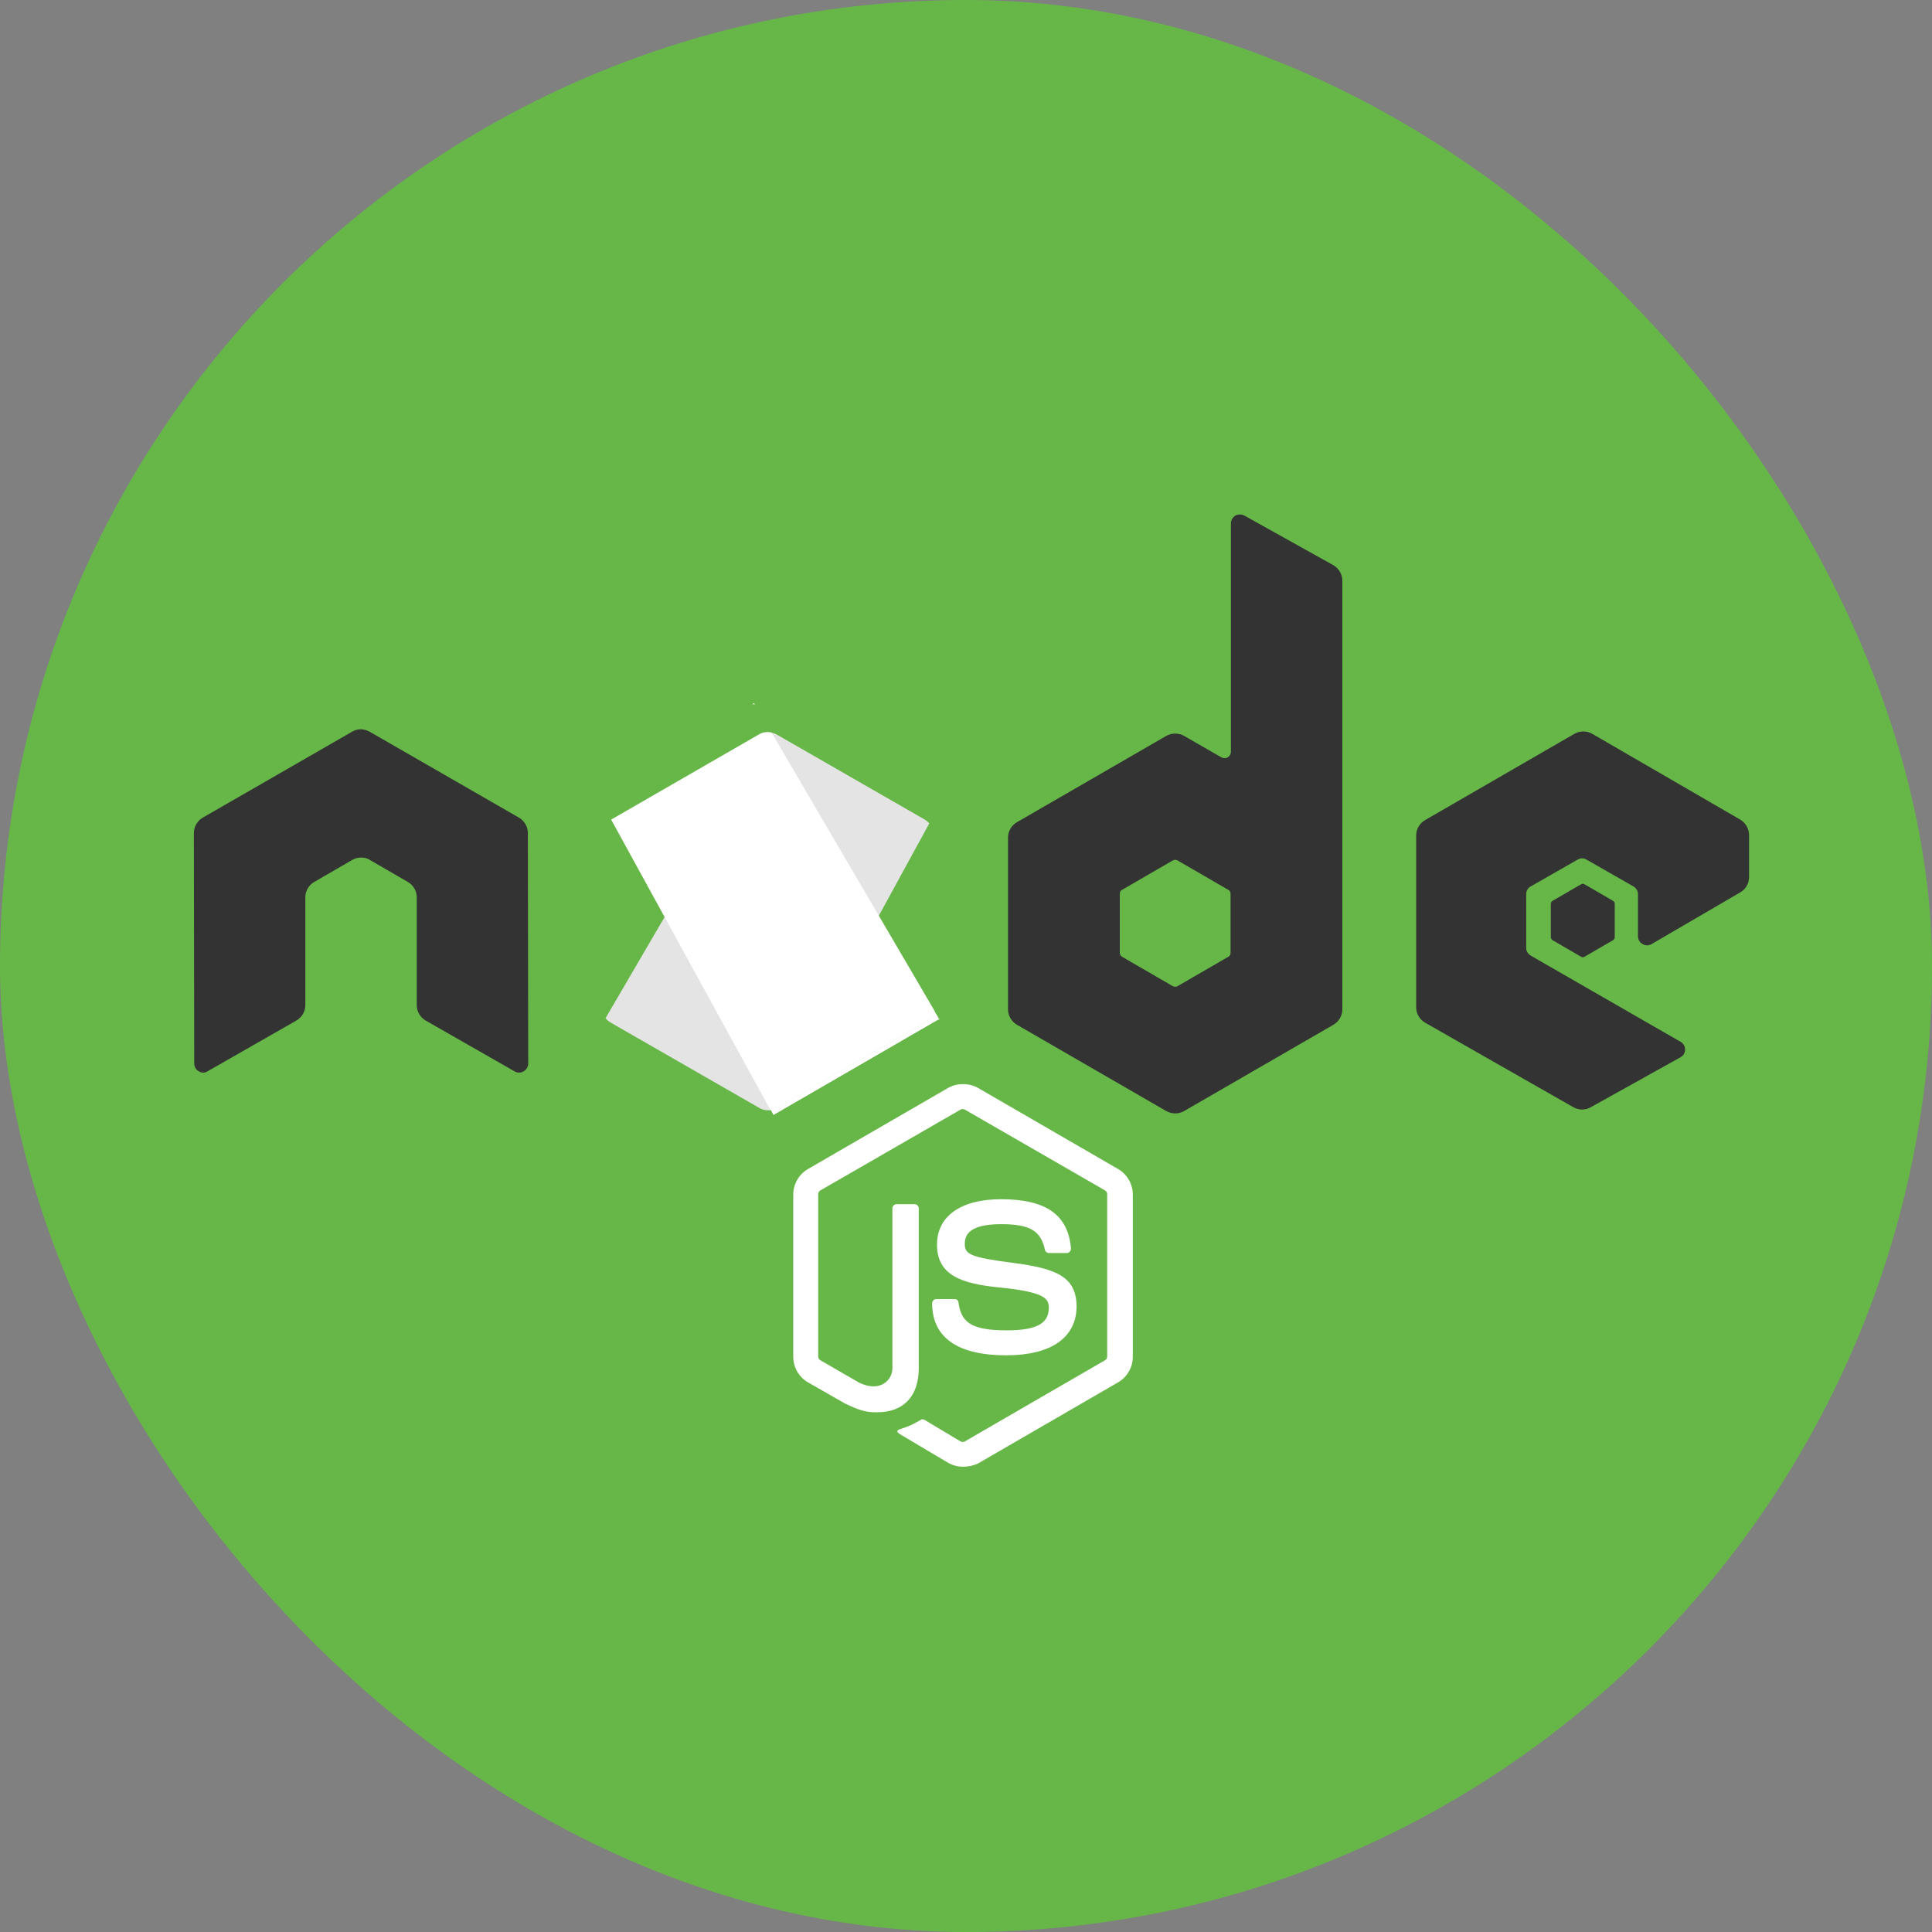 <svg width="60" height="60" viewBox="0 0 60 60" fill="none" xmlns="http://www.w3.org/2000/svg">
<rect x="0" y="0" width="60" height="60" fill="#808080" stroke="none"/>
<rect width="60" height="60" rx="30" fill="#66B748"/>
<g clip-path="url(#clip0_873_5690)">
<g clip-path="url(#clip1_873_5690)">
<path d="M29.908 45.551C29.744 45.551 29.592 45.508 29.45 45.431L27.998 44.569C27.779 44.449 27.889 44.405 27.954 44.383C28.249 44.285 28.303 44.263 28.609 44.088C28.642 44.066 28.686 44.077 28.718 44.099L29.832 44.765C29.875 44.787 29.93 44.787 29.963 44.765L34.319 42.243C34.362 42.221 34.384 42.178 34.384 42.123V37.09C34.384 37.036 34.362 36.992 34.319 36.97L29.963 34.459C29.919 34.438 29.864 34.438 29.832 34.459L25.476 36.97C25.432 36.992 25.41 37.047 25.41 37.09V42.123C25.41 42.167 25.432 42.221 25.476 42.243L26.666 42.931C27.31 43.258 27.714 42.876 27.714 42.494V37.527C27.714 37.462 27.768 37.396 27.845 37.396H28.402C28.467 37.396 28.533 37.451 28.533 37.527V42.494C28.533 43.357 28.063 43.859 27.244 43.859C26.993 43.859 26.797 43.859 26.24 43.586L25.094 42.931C24.81 42.767 24.635 42.462 24.635 42.134V37.101C24.635 36.774 24.81 36.468 25.094 36.304L29.45 33.783C29.723 33.63 30.094 33.63 30.367 33.783L34.722 36.304C35.006 36.468 35.181 36.774 35.181 37.101V42.134C35.181 42.462 35.006 42.767 34.722 42.931L30.367 45.453C30.225 45.518 30.061 45.551 29.908 45.551H29.908ZM31.251 42.09C29.34 42.09 28.948 41.217 28.948 40.475C28.948 40.409 29.002 40.344 29.078 40.344H29.646C29.712 40.344 29.766 40.387 29.766 40.453C29.854 41.032 30.105 41.315 31.262 41.315C32.179 41.315 32.572 41.108 32.572 40.617C32.572 40.333 32.463 40.125 31.033 39.983C29.843 39.863 29.1 39.601 29.1 38.652C29.1 37.767 29.843 37.243 31.087 37.243C32.484 37.243 33.172 37.724 33.26 38.772C33.26 38.804 33.249 38.837 33.227 38.87C33.205 38.892 33.172 38.914 33.14 38.914H32.572C32.517 38.914 32.463 38.87 32.452 38.815C32.321 38.215 31.982 38.018 31.087 38.018C30.083 38.018 29.963 38.368 29.963 38.63C29.963 38.946 30.105 39.045 31.458 39.219C32.801 39.394 33.434 39.645 33.434 40.584C33.423 41.545 32.638 42.09 31.251 42.09Z" fill="white"/>
<path d="M16.393 25.869C16.393 25.672 16.284 25.486 16.109 25.388L11.48 22.724C11.403 22.681 11.316 22.659 11.229 22.648H11.185C11.098 22.648 11.011 22.681 10.934 22.724L6.305 25.388C6.131 25.486 6.021 25.672 6.021 25.869L6.032 33.03C6.032 33.128 6.087 33.226 6.174 33.27C6.262 33.325 6.371 33.325 6.447 33.27L9.198 31.698C9.373 31.6 9.482 31.414 9.482 31.218V27.866C9.482 27.67 9.591 27.484 9.766 27.386L10.934 26.709C11.021 26.654 11.12 26.633 11.218 26.633C11.316 26.633 11.415 26.654 11.491 26.709L12.659 27.386C12.834 27.484 12.943 27.67 12.943 27.866V31.218C12.943 31.414 13.052 31.6 13.227 31.698L15.978 33.27C16.02 33.297 16.07 33.311 16.12 33.311C16.17 33.311 16.219 33.297 16.262 33.27C16.349 33.226 16.404 33.128 16.404 33.03L16.393 25.869ZM38.642 16.01C38.554 15.967 38.445 15.967 38.369 16.01C38.281 16.065 38.227 16.152 38.227 16.25V23.347C38.227 23.412 38.194 23.477 38.129 23.521C38.063 23.554 37.998 23.554 37.932 23.521L36.775 22.855C36.69 22.807 36.594 22.782 36.496 22.782C36.399 22.782 36.303 22.807 36.218 22.855L31.589 25.53C31.415 25.628 31.305 25.814 31.305 26.01V31.349C31.305 31.545 31.415 31.731 31.589 31.829L36.218 34.504C36.303 34.552 36.399 34.578 36.496 34.578C36.594 34.578 36.69 34.552 36.775 34.504L41.404 31.829C41.578 31.731 41.688 31.545 41.688 31.349V18.041C41.688 17.834 41.578 17.648 41.404 17.55L38.642 16.01H38.642ZM38.216 29.591C38.216 29.646 38.194 29.689 38.15 29.711L36.567 30.628C36.545 30.639 36.521 30.645 36.496 30.645C36.472 30.645 36.447 30.639 36.425 30.628L34.843 29.711C34.799 29.689 34.777 29.635 34.777 29.591V27.757C34.777 27.702 34.799 27.659 34.843 27.637L36.425 26.72C36.447 26.709 36.472 26.703 36.496 26.703C36.521 26.703 36.545 26.709 36.567 26.72L38.15 27.637C38.194 27.659 38.216 27.713 38.216 27.757V29.591ZM54.045 27.713C54.22 27.615 54.319 27.43 54.319 27.233V25.934C54.319 25.737 54.209 25.552 54.045 25.454L49.45 22.79C49.365 22.742 49.269 22.716 49.171 22.716C49.074 22.716 48.977 22.742 48.893 22.79L44.264 25.465C44.089 25.563 43.98 25.748 43.98 25.945V31.283C43.98 31.48 44.089 31.665 44.264 31.764L48.86 34.384C49.035 34.482 49.242 34.482 49.406 34.384L52.19 32.834C52.277 32.79 52.332 32.692 52.332 32.593C52.332 32.495 52.277 32.397 52.19 32.353L47.539 29.678C47.452 29.624 47.397 29.537 47.397 29.438V27.768C47.397 27.67 47.452 27.572 47.539 27.528L48.991 26.698C49.033 26.671 49.083 26.657 49.133 26.657C49.183 26.657 49.232 26.671 49.275 26.698L50.727 27.528C50.814 27.582 50.869 27.67 50.869 27.768V29.078C50.869 29.176 50.923 29.275 51.011 29.318C51.053 29.345 51.102 29.359 51.153 29.359C51.203 29.359 51.252 29.345 51.294 29.318L54.045 27.713Z" fill="#333333"/>
<path d="M49.1 27.463C49.117 27.452 49.136 27.446 49.155 27.446C49.174 27.446 49.193 27.452 49.21 27.463L50.094 27.976C50.127 27.998 50.148 28.03 50.148 28.074V29.1C50.148 29.144 50.127 29.177 50.094 29.198L49.21 29.712C49.193 29.722 49.174 29.728 49.155 29.728C49.136 29.728 49.117 29.722 49.1 29.712L48.216 29.198C48.183 29.177 48.162 29.144 48.162 29.1V28.074C48.162 28.03 48.183 27.998 48.216 27.976L49.1 27.463Z" fill="#333333"/>
<path d="M28.739 25.464L24.121 22.811C24.076 22.788 24.028 22.77 23.979 22.757L18.805 31.622C18.848 31.674 18.899 31.718 18.958 31.753L23.576 34.405C23.706 34.482 23.859 34.504 24.001 34.46L28.859 25.573C28.827 25.53 28.783 25.497 28.739 25.464V25.464Z" fill="#E4E4E4"/>
<path fill-rule="evenodd" clip-rule="evenodd" d="M23.423 21.839L23.357 21.872H23.445L23.423 21.839Z" fill="white"/>
<path fill-rule="evenodd" clip-rule="evenodd" d="M28.75 31.741C28.881 31.665 28.98 31.534 29.023 31.392L23.958 22.745C23.827 22.724 23.685 22.734 23.565 22.811L18.98 25.453L23.925 34.47C23.997 34.458 24.067 34.436 24.132 34.405L28.75 31.741L28.75 31.741Z" fill="white"/>
<path fill-rule="evenodd" clip-rule="evenodd" d="M29.176 31.653L29.143 31.599V31.675L29.176 31.653H29.176Z" fill="white"/>
<path fill-rule="evenodd" clip-rule="evenodd" d="M28.75 31.74L24.143 34.393C24.078 34.426 24.008 34.448 23.936 34.459L24.023 34.622L29.133 31.664V31.598L29.002 31.38C28.98 31.533 28.881 31.664 28.75 31.74Z" fill="white"/>
<path fill-rule="evenodd" clip-rule="evenodd" d="M28.75 31.74L24.143 34.393C24.078 34.426 24.008 34.448 23.936 34.459L24.023 34.622L29.133 31.664V31.598L29.002 31.38C28.98 31.533 28.881 31.664 28.75 31.74Z" fill="white"/>
</g>
</g>
<defs>
<clipPath id="clip0_873_5690">
<rect width="48.362" height="48.362" fill="white" transform="translate(6 6.306)"/>
</clipPath>
<clipPath id="clip1_873_5690">
<rect width="48.362" height="29.66" fill="white" transform="translate(6 15.979)"/>
</clipPath>
</defs>
</svg>
